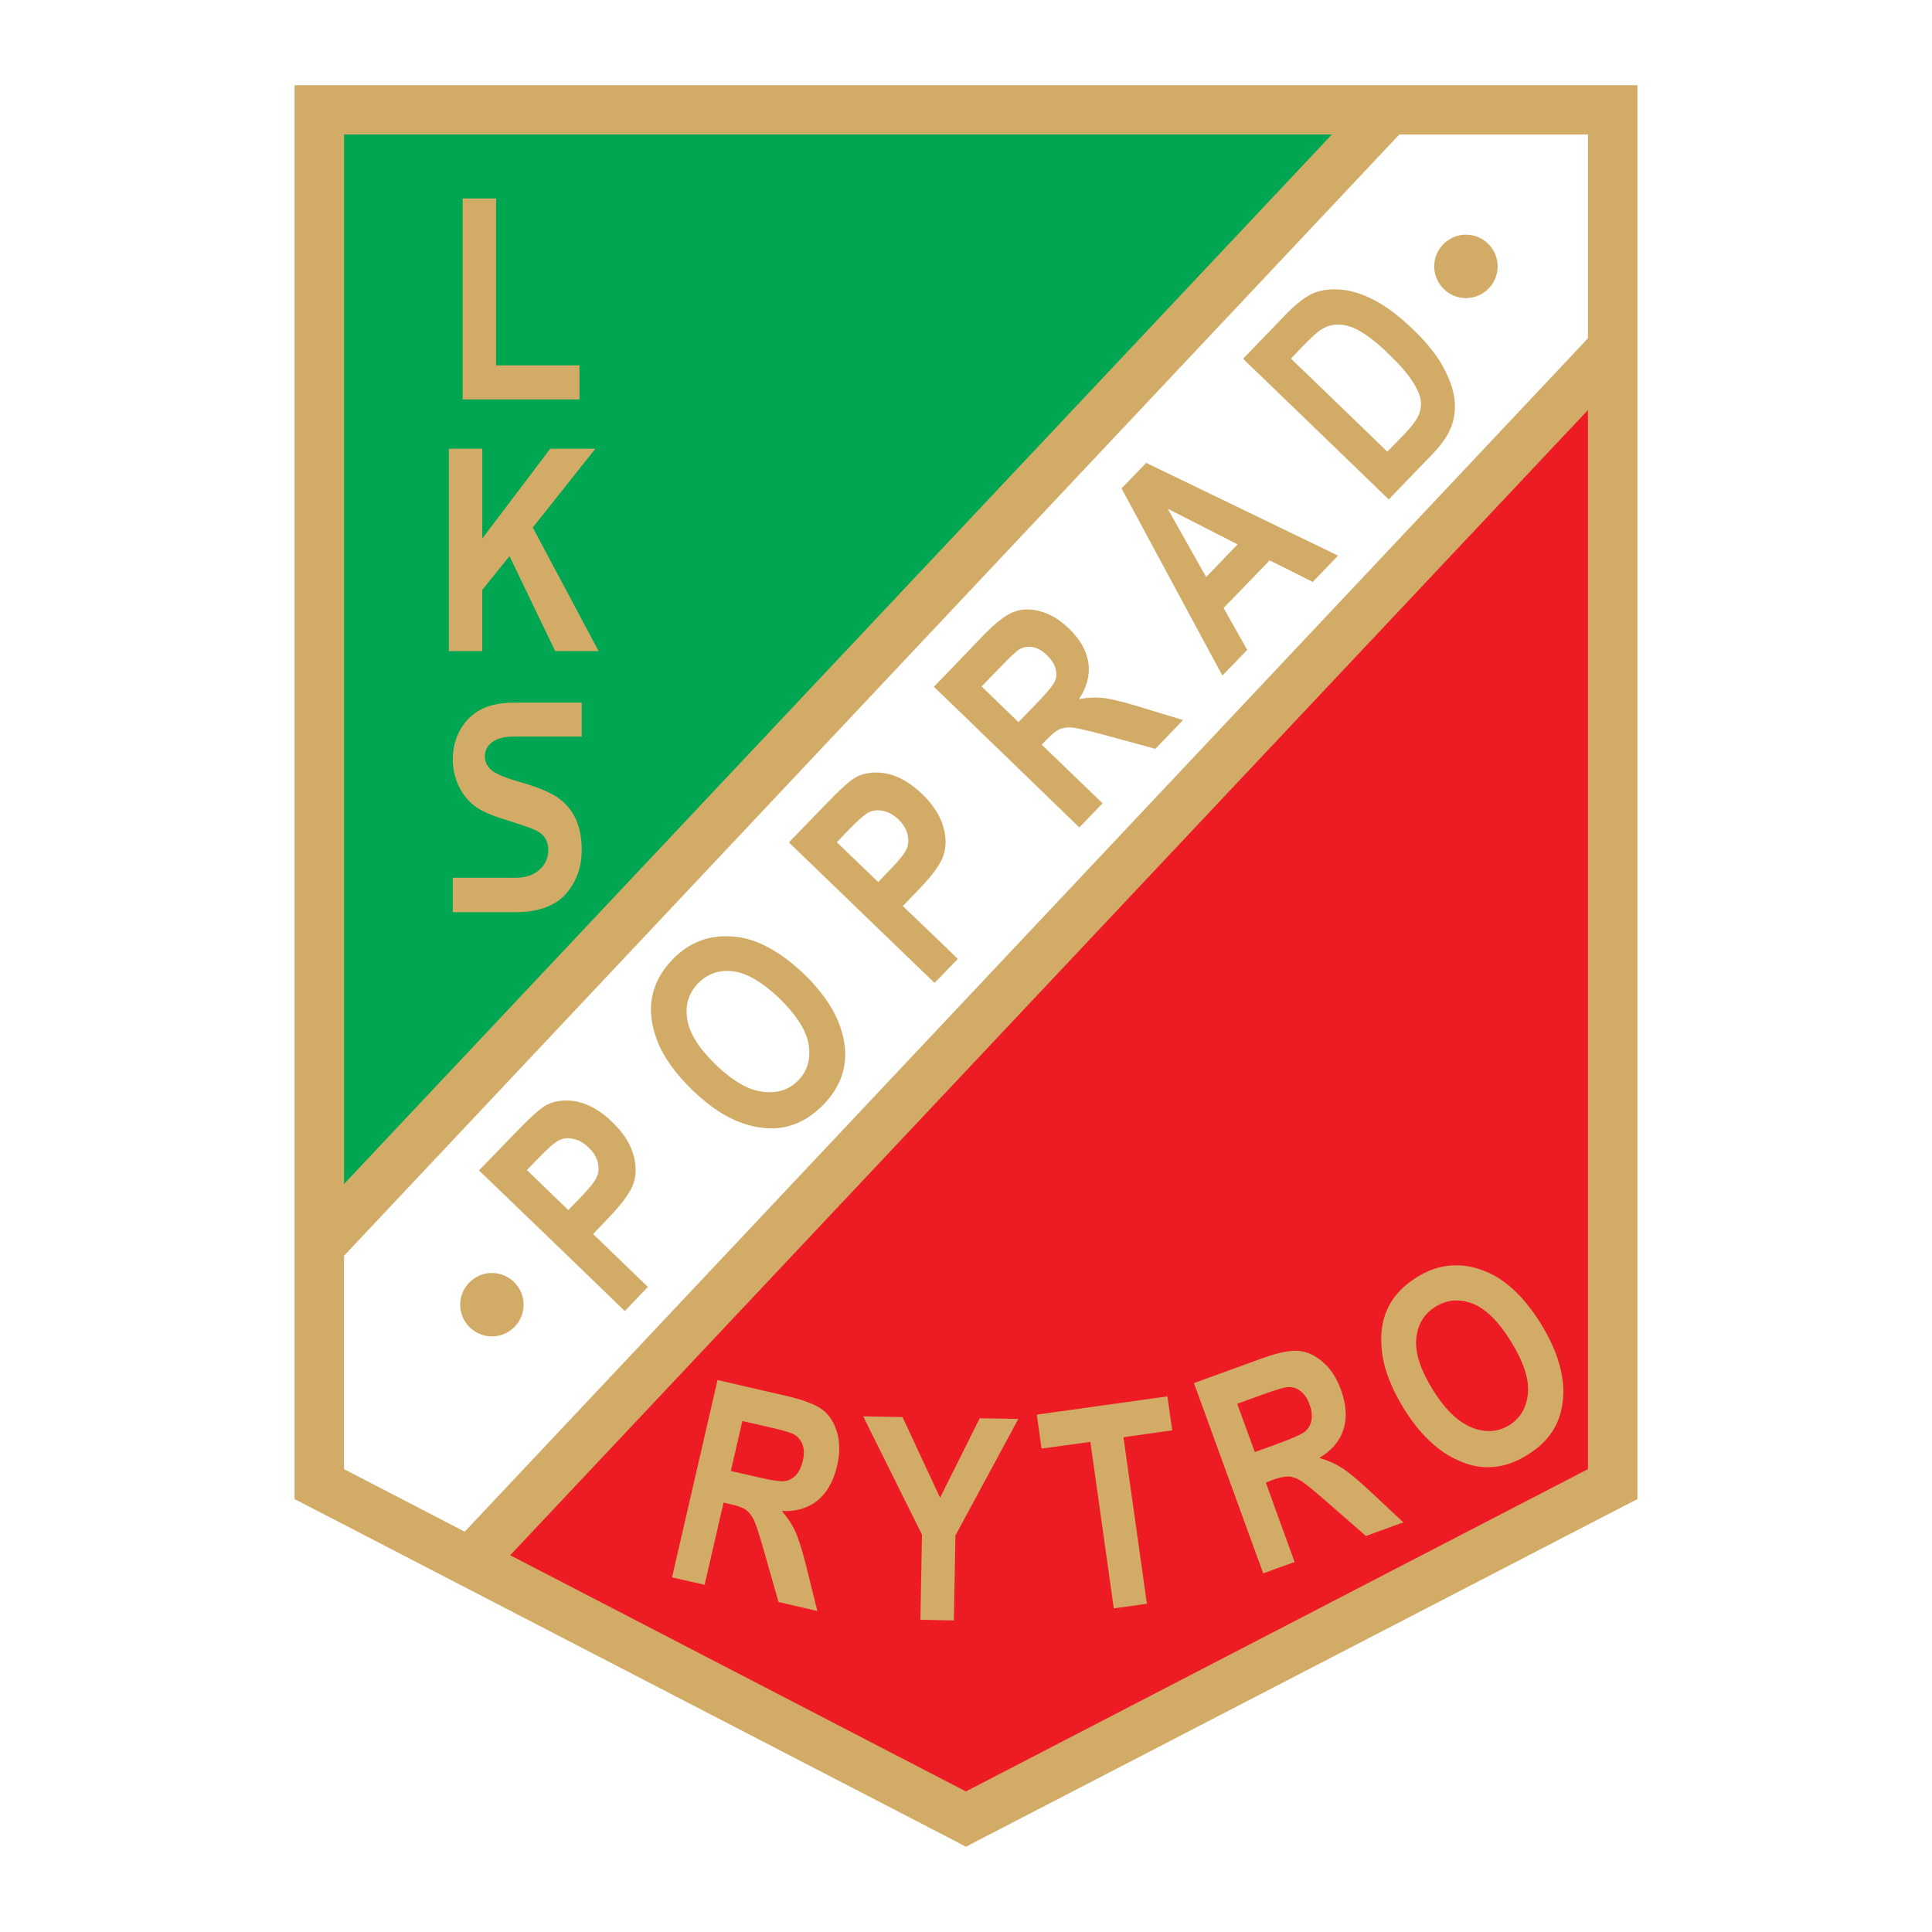 <?xml version="1.0" encoding="utf-8"?>
<!-- Generator: Adobe Illustrator 13.0.0, SVG Export Plug-In . SVG Version: 6.00 Build 14948)  -->
<!DOCTYPE svg PUBLIC "-//W3C//DTD SVG 1.0//EN" "http://www.w3.org/TR/2001/REC-SVG-20010904/DTD/svg10.dtd">
<svg version="1.0" id="Layer_1" xmlns="http://www.w3.org/2000/svg" xmlns:xlink="http://www.w3.org/1999/xlink" x="0px" y="0px"
	 width="192.756px" height="192.756px" viewBox="0 0 192.756 192.756" enable-background="new 0 0 192.756 192.756"
	 xml:space="preserve">
<g>
	<polygon fill-rule="evenodd" clip-rule="evenodd" fill="#FFFFFF" points="0,0 192.756,0 192.756,192.756 0,192.756 0,0 	"/>
	<polygon fill-rule="evenodd" clip-rule="evenodd" fill="#00A651" points="32.725,10.963 32.433,122.431 137.848,10.963 
		32.725,10.963 	"/>
	<polygon fill-rule="evenodd" clip-rule="evenodd" fill="#ED1C24" points="160.891,36.603 160.891,148.07 96.37,181.483 
		45.966,155.275 160.891,36.603 	"/>
	<path fill-rule="evenodd" clip-rule="evenodd" fill="#D2AB67" d="M30.61,122.069L135.629,10.499
		c18.727-0.137,26.19,9.957,25.949,27.067L48.013,158.233C35.786,151.492,30.748,138.818,30.61,122.069L30.61,122.069z"/>
	<polygon fill-rule="evenodd" clip-rule="evenodd" fill="#FFFFFF" points="31.865,148.07 31.315,128.483 141.889,10.997 
		160.891,10.963 160.116,31.96 44.436,154.863 31.865,148.07 	"/>
	<path fill-rule="evenodd" clip-rule="evenodd" fill="#D2AB67" d="M49.079,133.333c1.737,0,3.164-1.41,3.164-3.164
		c0-1.737-1.427-3.164-3.164-3.164s-3.165,1.427-3.165,3.164C45.915,131.923,47.342,133.333,49.079,133.333L49.079,133.333z"/>
	<path fill-rule="evenodd" clip-rule="evenodd" fill="#D2AB67" d="M146.256,29.742c1.755,0,3.164-1.427,3.164-3.165
		c0-1.737-1.409-3.164-3.164-3.164c-1.736,0-3.164,1.427-3.164,3.164C143.092,28.314,144.52,29.742,146.256,29.742L146.256,29.742z"
		/>
	<path fill-rule="evenodd" clip-rule="evenodd" fill="#D2AB67" d="M46.156,39.853V19.802h3.336v16.646h8.323v3.405H46.156
		L46.156,39.853z M44.78,64.96V44.771h3.336v8.959l6.775-8.959h4.505l-6.242,7.859l6.569,12.33H55.39l-4.557-9.475l-2.717,3.37
		v6.105H44.78L44.78,64.96z M45.175,91.013v-3.439h6.277c0.997,0,1.806-0.275,2.373-0.808c0.584-0.516,0.877-1.169,0.877-1.96
		c0-0.464-0.103-0.843-0.309-1.169c-0.189-0.327-0.499-0.584-0.929-0.791c-0.413-0.207-1.41-0.55-2.992-1.049
		c-1.427-0.43-2.477-0.895-3.13-1.393c-0.671-0.516-1.187-1.169-1.583-1.995c-0.395-0.826-0.584-1.703-0.584-2.648
		c0-1.101,0.258-2.098,0.757-2.975c0.499-0.894,1.187-1.548,2.063-2.012c0.895-0.447,1.978-0.671,3.267-0.671h6.776v3.388h-6.844
		c-0.912,0-1.6,0.189-2.081,0.55c-0.499,0.378-0.739,0.843-0.739,1.41c0,0.55,0.224,1.015,0.671,1.393
		c0.43,0.378,1.444,0.791,3.043,1.238c1.668,0.499,2.889,0.997,3.628,1.547c0.757,0.533,1.324,1.221,1.72,2.064
		c0.396,0.859,0.602,1.892,0.602,3.095c0,1.771-0.55,3.233-1.617,4.437c-1.083,1.187-2.769,1.789-5.073,1.789H45.175L45.175,91.013z
		"/>
	<path fill-rule="evenodd" clip-rule="evenodd" fill="#D2AB67" d="M56.146,124.82l-8.357-8.048l3.749-3.869
		c1.393-1.444,2.373-2.321,2.94-2.631c0.499-0.275,1.066-0.43,1.668-0.464c0.447-0.035,0.946,0,1.445,0.104
		c1.187,0.258,2.356,0.928,3.508,2.046c1.049,1.015,1.736,2.063,2.063,3.146c0.327,1.084,0.344,2.063,0.051,2.94
		c-0.275,0.86-1.118,2.029-2.528,3.491l-1.513,1.582l5.468,5.279l-2.304,2.408L56.146,124.82L56.146,124.82z M135.285,42.037
		l3.13,3.026l1.754-1.806c0.739-0.773,1.204-1.41,1.393-1.891c0.189-0.482,0.258-0.98,0.172-1.497
		c-0.086-0.499-0.36-1.135-0.859-1.892c-0.499-0.756-1.256-1.634-2.305-2.631c-1.066-1.049-1.995-1.789-2.769-2.236
		c-0.172-0.103-0.344-0.206-0.516-0.292c-0.567-0.258-1.101-0.413-1.616-0.43c-0.653-0.034-1.256,0.121-1.806,0.464
		c-0.413,0.241-1.084,0.86-2.013,1.823l-1.049,1.101L135.285,42.037L135.285,42.037z M135.285,29.191
		c0.602,0.172,1.255,0.448,1.908,0.792c1.204,0.636,2.494,1.633,3.887,2.975c1.256,1.221,2.219,2.408,2.872,3.594
		s1.032,2.252,1.152,3.216c0.12,0.963,0.034,1.875-0.293,2.751c-0.326,0.895-0.945,1.806-1.892,2.786l-4.367,4.523l-3.268-3.165
		l-6.518-6.293l-4.746-4.574l4.23-4.385c0.172-0.189,0.344-0.344,0.516-0.516c0.859-0.825,1.634-1.375,2.287-1.651
		c0.791-0.327,1.72-0.447,2.769-0.344C134.288,28.933,134.786,29.036,135.285,29.191L135.285,29.191z M128.768,53.146l4.729,2.287
		l-2.527,2.631l-2.201-1.118l-2.098-1.032l-4.592,4.746l2.355,4.179l-2.476,2.562l-1.978-3.663l-5.021-9.32l-3.062-5.692l2.46-2.545
		l0.602,0.292l5.021,2.425L128.768,53.146L128.768,53.146z M119.98,56.946l0.36,0.619l3.13-3.25l-3.49-1.789l-3.474-1.771
		L119.98,56.946L119.98,56.946z M114.959,70.91l3.078,0.929l-2.769,2.872l-0.31-0.086l-4.54-1.238
		c-1.754-0.464-2.872-0.739-3.388-0.791c-0.499-0.052-0.929,0-1.272,0.138c-0.361,0.155-0.809,0.499-1.342,1.066l-0.481,0.499
		l6.07,5.847l-2.321,2.407l-6.019-5.829l-7.292-7.051l-1.204-1.152l1.204-1.238l3.68-3.834c1.255-1.29,2.27-2.098,3.078-2.391
		c0.172-0.068,0.344-0.12,0.533-0.172c0.653-0.138,1.376-0.103,2.132,0.104c0.998,0.275,1.943,0.842,2.838,1.702
		c1.135,1.101,1.788,2.253,1.96,3.474c0.155,1.221-0.154,2.408-0.945,3.577c0.877-0.154,1.685-0.189,2.459-0.103
		c0.757,0.086,1.994,0.396,3.697,0.912L114.959,70.91L114.959,70.91z M101.666,71.993l1.686-1.737
		c1.049-1.083,1.668-1.823,1.856-2.218c0.207-0.378,0.241-0.808,0.12-1.272c-0.103-0.464-0.412-0.946-0.894-1.41
		c-0.464-0.447-0.929-0.705-1.376-0.791c-0.464-0.086-0.894-0.018-1.307,0.189c-0.035,0.017-0.052,0.035-0.086,0.052
		c-0.327,0.206-0.963,0.808-1.909,1.806l-1.822,1.875l3.68,3.56L101.666,71.993L101.666,71.993z M94.375,94.521l1.187,1.152
		l-1.187,1.221l-1.135,1.17l-6.174-5.95l-5.554-5.365l-1.789-1.72l-1.015-0.98l1.015-1.049l1.789-1.857l0.945-0.963
		c1.376-1.444,2.356-2.321,2.924-2.631c0.516-0.275,1.083-0.43,1.685-0.464c0.447-0.035,0.929,0,1.445,0.103
		c1.187,0.258,2.338,0.929,3.508,2.046c1.049,1.015,1.737,2.081,2.063,3.147c0.327,1.083,0.344,2.063,0.052,2.94
		c-0.275,0.877-1.118,2.029-2.528,3.491l-1.531,1.582L94.375,94.521L94.375,94.521z M87.066,87.47l0.55,0.533l1.272-1.324
		c0.877-0.895,1.393-1.565,1.583-2.012c0.172-0.43,0.206-0.911,0.068-1.444c-0.12-0.516-0.43-0.997-0.894-1.461
		c-0.481-0.464-0.998-0.757-1.531-0.86c-0.378-0.086-0.739-0.068-1.049,0c-0.138,0.035-0.258,0.086-0.378,0.138
		c-0.413,0.207-1.1,0.808-2.063,1.806l-1.135,1.187L87.066,87.47L87.066,87.47z M81.512,98.562c1.634,1.909,2.545,3.853,2.769,5.83
		c0.241,2.167-0.464,4.093-2.115,5.812c-0.207,0.224-0.43,0.412-0.653,0.602c-0.567,0.499-1.152,0.877-1.789,1.169
		c-1.015,0.465-2.115,0.671-3.302,0.585c-0.602-0.052-1.204-0.154-1.806-0.327c-1.84-0.532-3.663-1.667-5.468-3.404
		c-1.737-1.686-2.906-3.302-3.543-4.901c-0.619-1.599-0.808-3.078-0.55-4.419c0.241-1.358,0.929-2.631,2.063-3.801
		c1.651-1.702,3.646-2.459,5.984-2.27c0.499,0.035,1.015,0.121,1.513,0.258c1.685,0.464,3.388,1.479,5.107,3.026
		c0.172,0.138,0.327,0.292,0.499,0.464C80.704,97.633,81.133,98.098,81.512,98.562L81.512,98.562z M79.723,107.71
		c0.86-0.945,1.169-2.098,0.963-3.474c-0.12-0.739-0.447-1.513-0.963-2.304c-0.481-0.74-1.135-1.514-1.96-2.322
		c-1.118-1.065-2.167-1.822-3.147-2.27c-0.499-0.224-0.998-0.378-1.479-0.43c-1.375-0.172-2.545,0.224-3.491,1.203
		c-0.946,0.98-1.307,2.167-1.083,3.561c0.207,1.409,1.169,2.923,2.872,4.574c1.118,1.065,2.184,1.822,3.181,2.27
		c0.516,0.206,1.015,0.361,1.496,0.413c1.461,0.172,2.631-0.207,3.542-1.152C79.688,107.762,79.706,107.728,79.723,107.71
		L79.723,107.71z M56.146,113.626c-0.137,0.034-0.258,0.086-0.378,0.138c-0.413,0.206-1.101,0.809-2.063,1.806l-1.135,1.169
		l3.577,3.457l0.551,0.533l1.29-1.324c0.86-0.895,1.376-1.565,1.565-2.013c0.189-0.43,0.206-0.911,0.086-1.444
		c-0.138-0.516-0.43-0.997-0.912-1.461c-0.481-0.465-0.997-0.757-1.53-0.86C56.817,113.54,56.456,113.54,56.146,113.626
		L56.146,113.626z"/>
	<path fill-rule="evenodd" clip-rule="evenodd" fill="#D2AB67" d="M67.049,157.374l4.54-19.69l4.97,1.152l1.892,0.43
		c1.754,0.413,2.975,0.877,3.646,1.41c0.67,0.517,1.135,1.272,1.427,2.253c0.275,0.997,0.275,2.098,0,3.302
		c-0.361,1.548-1.015,2.7-1.96,3.474c-0.963,0.773-2.15,1.118-3.56,1.049c0.567,0.653,1.032,1.342,1.341,2.047
		c0.327,0.688,0.705,1.908,1.135,3.628l1.066,4.3l-3.869-0.895l-1.118-3.903l-0.258-0.929c-0.499-1.755-0.859-2.854-1.066-3.319
		c-0.224-0.447-0.481-0.791-0.791-1.031c-0.292-0.224-0.826-0.413-1.582-0.585l-0.671-0.155l-1.892,8.203L67.049,157.374
		L67.049,157.374z M155.973,138.716v0.258c0,0.344-0.034,0.688-0.086,1.031c-0.275,2.167-1.428,3.87-3.457,5.125
		c-1.84,1.17-3.697,1.514-5.555,1.066c-0.188-0.052-0.378-0.104-0.567-0.172c-2.355-0.774-4.401-2.562-6.173-5.365
		c-0.482-0.791-0.895-1.531-1.222-2.271c-0.533-1.187-0.877-2.287-1.014-3.353c-0.224-1.686-0.052-3.165,0.516-4.42
		c0.138-0.31,0.31-0.603,0.498-0.895c0.585-0.877,1.394-1.634,2.442-2.287c1.754-1.101,3.594-1.444,5.52-1.015
		c0.275,0.069,0.551,0.138,0.826,0.241c2.235,0.739,4.229,2.527,6.001,5.365C155.182,134.399,155.938,136.635,155.973,138.716
		L155.973,138.716z M147.385,142.612c1.174,0.319,2.242,0.179,3.205-0.423c1.118-0.705,1.72-1.771,1.857-3.198
		c0.12-1.445-0.465-3.165-1.72-5.193c-1.238-1.995-2.511-3.233-3.835-3.749h-0.018c-1.307-0.499-2.51-0.379-3.662,0.326
		c-1.152,0.723-1.789,1.789-1.909,3.199c-0.138,1.41,0.43,3.129,1.686,5.142c1.049,1.685,2.161,2.836,3.316,3.454
		C146.656,142.357,147.003,142.509,147.385,142.612L147.385,142.612z M138.913,150.856l1.101,1.032l-1.101,0.395l-2.631,0.963
		l-3.783-3.301c-1.358-1.187-2.253-1.927-2.7-2.201c-0.412-0.259-0.825-0.413-1.203-0.431c-0.344-0.017-0.825,0.069-1.444,0.275
		c-0.069,0.034-0.138,0.052-0.224,0.086l-0.637,0.241l0.86,2.391l2.012,5.537l-2.012,0.722l-1.118,0.413l-6.913-18.985l6.621-2.407
		c0.516-0.189,0.979-0.344,1.41-0.465c1.015-0.292,1.822-0.395,2.407-0.344c0.843,0.069,1.668,0.447,2.425,1.118
		c0.791,0.671,1.376,1.6,1.806,2.769c0.533,1.479,0.619,2.82,0.24,3.973c-0.378,1.169-1.187,2.115-2.407,2.82
		c0.843,0.24,1.582,0.567,2.235,0.979c0.653,0.413,1.634,1.222,2.924,2.425L138.913,150.856L138.913,150.856z M127.151,138.732
		c0.688-0.224,1.135-0.344,1.341-0.344c0.465-0.017,0.895,0.104,1.256,0.396c0.378,0.275,0.688,0.723,0.894,1.324
		c0.241,0.619,0.293,1.169,0.189,1.651c-0.104,0.464-0.327,0.825-0.671,1.1c-0.344,0.259-1.221,0.654-2.647,1.17l-0.361,0.138
		l-1.961,0.705l-1.754-4.815l2.459-0.895C126.377,138.991,126.807,138.836,127.151,138.732L127.151,138.732z M76.559,142.344
		l-2.494-0.567l-1.152,4.987l2.425,0.55c0.464,0.104,0.86,0.189,1.221,0.275c0.791,0.155,1.341,0.206,1.633,0.189
		c0.447-0.034,0.826-0.224,1.17-0.551c0.344-0.344,0.584-0.842,0.739-1.496c0.138-0.618,0.138-1.151-0.034-1.599
		c-0.155-0.431-0.43-0.774-0.826-1.015c-0.292-0.172-1.169-0.43-2.614-0.757L76.559,142.344L76.559,142.344z M91.83,161.604
		l0.155-8.495l-5.864-11.797l3.921,0.068l3.749,8.048l3.955-7.927l3.852,0.068l-6.276,11.625l-0.155,8.478L91.83,161.604
		L91.83,161.604z M111.124,160.469l-2.339-16.611l-4.866,0.671l-0.481-3.388l13.034-1.823l0.481,3.388l-4.866,0.688l2.339,16.612
		L111.124,160.469L111.124,160.469z"/>
	<path fill-rule="evenodd" clip-rule="evenodd" fill="#D2AB67" d="M34.324,13.422v133.152l62.045,32.157l62.062-32.157V13.422H96.37
		H34.324L34.324,13.422z M96.37,184.252l-1.101-0.585L30.73,150.255l-1.341-0.688v-1.496V10.963V8.504h2.459H96.37h64.521h2.477
		v2.459V148.07v1.496l-1.342,0.688l-64.538,33.412L96.37,184.252L96.37,184.252z"/>
</g>
</svg>
